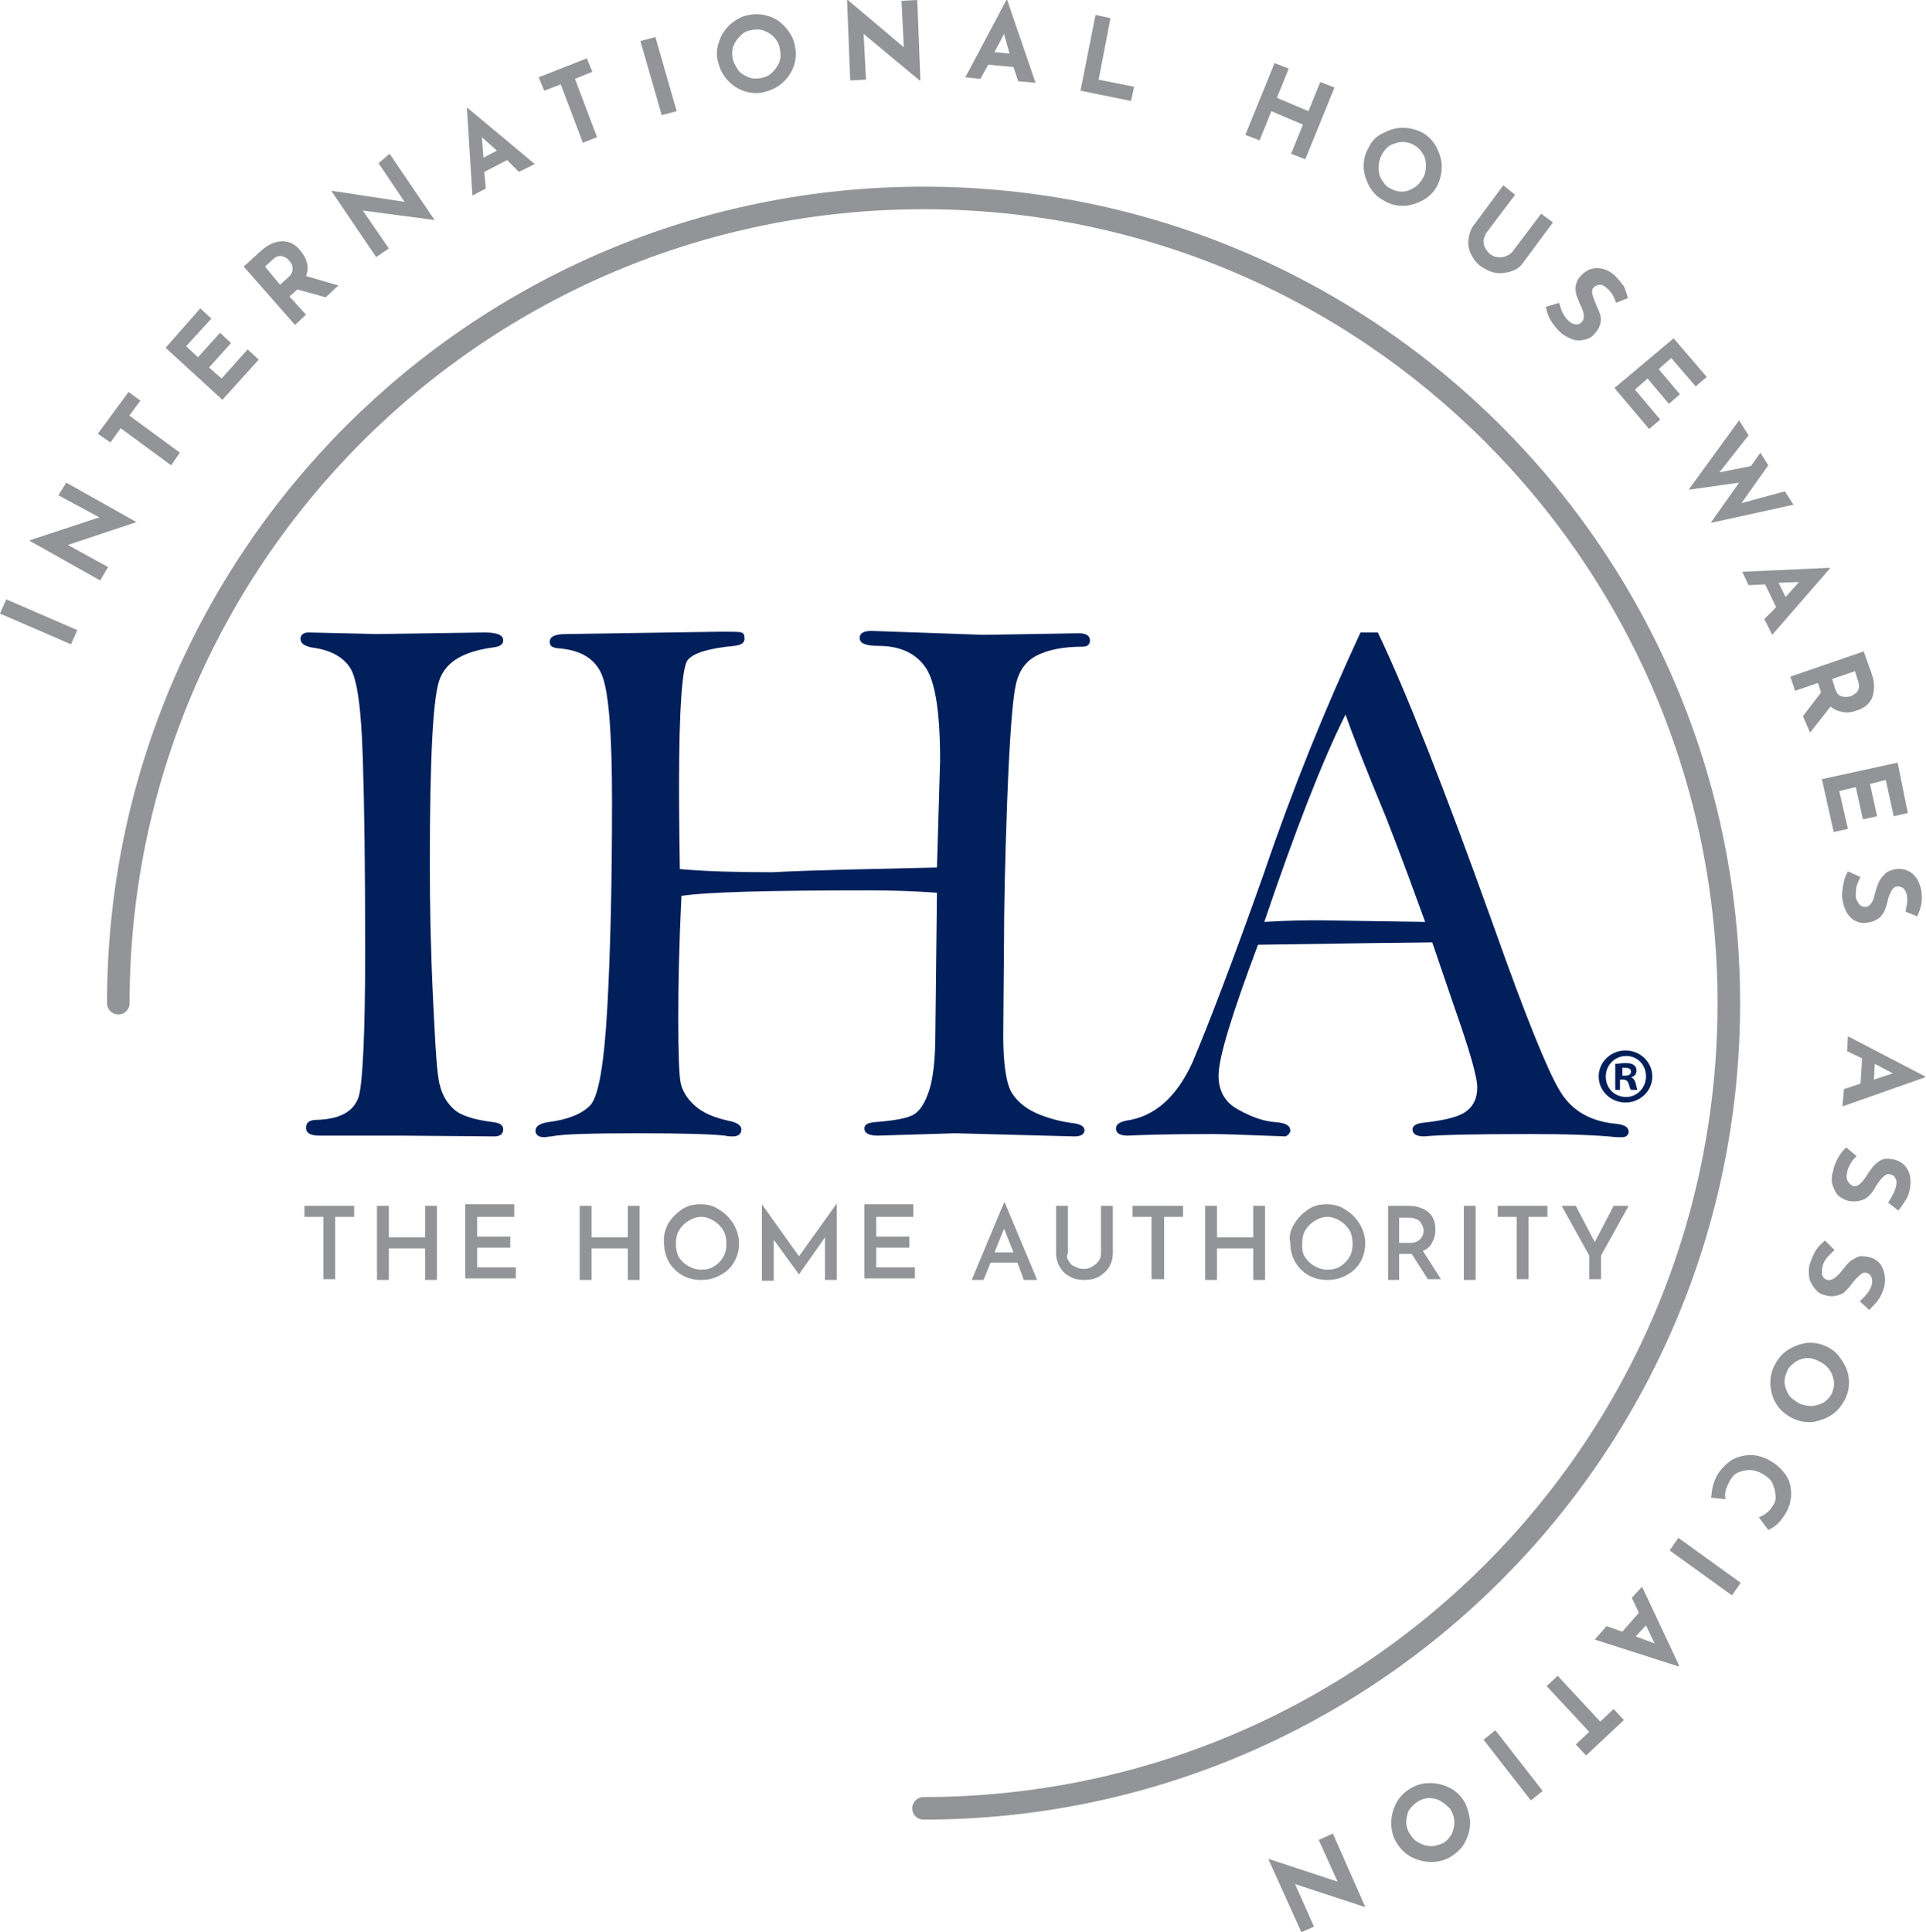 <?xml version="1.0" encoding="utf-8"?>
<!-- Generator: Adobe Illustrator 21.0.0, SVG Export Plug-In . SVG Version: 6.00 Build 0)  -->
<svg version="1.1" id="Layer_1" xmlns="http://www.w3.org/2000/svg" xmlns:xlink="http://www.w3.org/1999/xlink" x="0px" y="0px"
	 viewBox="0 0 244.2 245" style="enable-background:new 0 0 244.2 245;" xml:space="preserve">
<style type="text/css">
	.st0{fill:none;stroke:#929497;stroke-width:2.861;stroke-linecap:round;stroke-linejoin:round;stroke-miterlimit:10;}
	.st1{fill:#929497;}
	.st2{fill:#001F5B;}
</style>
<g>
	<path class="st0" d="M15,127.2C15,70.8,60.7,25.1,117.1,25.1c56.4,0,102.1,45.7,102.1,102.1c0,56.4-45.7,102.1-102.1,102.1"/>
	<g>
		<path class="st1" d="M0.8,76l9,3.9L9,81.7l-9-3.9L0.8,76z"/>
		<path class="st1" d="M8.4,61.2l8.9,5l0,0l-8.7,2.9l5.1,2.8l-1,1.7l-8.9-5l0-0.1l8.8-2.9l-5.2-2.8L8.4,61.2z"/>
		<path class="st1" d="M16.3,49.7l1.5,1.1l-1.4,1.9l6.4,4.7l-1.1,1.6l-6.4-4.7L14,56.1L12.4,55L16.3,49.7z"/>
		<path class="st1" d="M25.4,39.1l1.4,1.3l-3.2,3.5l1.5,1.4l2.8-3.1l1.4,1.3l-2.8,3.1l1.6,1.4l3.3-3.7l1.4,1.3l-4.6,5.1l-7.2-6.6
			L25.4,39.1z"/>
		<path class="st1" d="M41.3,37.7l-3.6-1l-1,0.9l2.1,2.3l-1.4,1.3l-6.5-7.4l2.2-2c0.9-0.8,1.8-1.2,2.7-1.2c0.9,0,1.7,0.4,2.3,1.2
			c0.4,0.5,0.7,1,0.8,1.5c0.2,0.6,0.1,1.1-0.1,1.7l4.1,1.2L41.3,37.7z M35.5,36.1l1-0.9c0.4-0.3,0.6-0.7,0.6-1.1
			c0-0.4-0.1-0.7-0.4-1c-0.2-0.3-0.5-0.5-0.9-0.6c-0.4-0.1-0.8,0-1.2,0.4l-1,0.9L35.5,36.1z"/>
		<path class="st1" d="M49.4,19.5l5.7,8.4l0,0L46,26.7l3.3,4.8l-1.6,1.1l-5.7-8.4l0.1,0l9.2,1.4l-3.3-4.9L49.4,19.5z"/>
		<path class="st1" d="M64.3,20.3l-2.9,1.5l0.2,2.1l-1.7,0.9l-0.7-11.1l0.1,0l8.5,7.1l-2,1L64.3,20.3z M63,19.1l-1.9-1.7l0.2,2.6
			L63,19.1z"/>
		<path class="st1" d="M74.4,7.4l0.7,1.7L72.9,10l2.8,7.4l-1.8,0.7l-2.8-7.4l-2.1,0.8l-0.7-1.7L74.4,7.4z"/>
		<path class="st1" d="M83.1,4.7l2.7,9.4l-1.9,0.5l-2.7-9.4L83.1,4.7z"/>
		<path class="st1" d="M91.2,5.2C91.5,4.3,92,3.6,92.7,3c0.7-0.6,1.5-1,2.3-1.1c0.9-0.2,1.7-0.1,2.6,0.2s1.5,0.8,2.1,1.5
			c0.6,0.7,1,1.5,1.1,2.3c0.2,0.9,0.1,1.8-0.2,2.6c-0.3,0.8-0.8,1.5-1.5,2.1c-0.7,0.6-1.5,0.9-2.3,1.1c-0.9,0.2-1.8,0.1-2.6-0.2
			c-0.8-0.3-1.5-0.8-2.1-1.5c-0.6-0.7-0.9-1.5-1.1-2.3C90.8,6.9,90.9,6,91.2,5.2z M93.6,8.9c0.3,0.4,0.8,0.7,1.3,0.9
			c0.5,0.2,1,0.2,1.6,0.1c0.5-0.1,1-0.3,1.4-0.7c0.4-0.4,0.7-0.8,0.9-1.3c0.2-0.5,0.2-1.1,0.1-1.6c-0.1-0.6-0.3-1.1-0.7-1.5
			c-0.3-0.4-0.8-0.7-1.3-0.9c-0.5-0.2-1-0.2-1.6-0.1c-0.6,0.1-1,0.3-1.4,0.7c-0.4,0.4-0.7,0.8-0.9,1.3c-0.2,0.5-0.2,1.1-0.1,1.6
			C93,8,93.3,8.4,93.6,8.9z"/>
		<path class="st1" d="M116.3,0l0.4,10.2l-0.1,0l-7.1-5.9l0.3,5.8l-2,0.1L107.4,0l0.1,0l7.1,6l-0.3-5.9L116.3,0z"/>
		<path class="st1" d="M128.5,8.5l-3.2-0.3l-1,1.8l-1.9-0.2l5.2-9.8l0.1,0l3.6,10.5l-2.2-0.2L128.5,8.5z M128,6.8l-0.7-2.5l-1.2,2.3
			L128,6.8z"/>
		<path class="st1" d="M140.8,2.3l-1.5,7.8l4.5,0.9l-0.4,1.8l-6.4-1.3l1.9-9.6L140.8,2.3z"/>
		<path class="st1" d="M165.5,20.2l-1.8-0.7l1.5-3.7l-4-1.7l-1.5,3.7l-1.8-0.7l3.7-9.1l1.8,0.7l-1.5,3.7l4,1.7l1.5-3.7l1.8,0.7
			L165.5,20.2z"/>
		<path class="st1" d="M175.3,16.9c0.8-0.4,1.6-0.7,2.5-0.7c0.9,0,1.7,0.2,2.5,0.6c0.8,0.4,1.4,1.1,1.8,1.8c0.4,0.8,0.7,1.6,0.7,2.5
			c0,0.9-0.2,1.7-0.6,2.5c-0.4,0.8-1.1,1.4-1.8,1.8c-0.8,0.4-1.6,0.7-2.5,0.7c-0.9,0-1.7-0.2-2.5-0.7c-0.8-0.4-1.4-1.1-1.8-1.8
			c-0.4-0.8-0.7-1.6-0.7-2.5c0-0.9,0.2-1.7,0.7-2.5C173.9,17.9,174.5,17.3,175.3,16.9z M174.8,21.3c0,0.5,0.1,1.1,0.4,1.5
			c0.3,0.5,0.6,0.9,1.1,1.1c0.5,0.3,1,0.4,1.5,0.4c0.5,0,1-0.2,1.5-0.5c0.5-0.3,0.8-0.7,1.1-1.2c0.3-0.5,0.4-1,0.4-1.6
			c0-0.5-0.1-1.1-0.4-1.5c-0.3-0.5-0.6-0.8-1.1-1.1c-0.5-0.3-1-0.4-1.5-0.4c-0.5,0-1,0.2-1.5,0.4c-0.5,0.3-0.8,0.7-1.1,1.2
			C174.9,20.2,174.8,20.7,174.8,21.3z"/>
		<path class="st1" d="M188.1,30.4c0,0.3,0,0.7,0.2,1c0.1,0.3,0.4,0.6,0.6,0.8c0.3,0.2,0.6,0.4,1,0.4c0.4,0.1,0.7,0,1-0.1
			c0.3-0.1,0.6-0.3,0.8-0.5l3.7-4.9l1.5,1.1l-3.7,5c-0.4,0.6-0.9,1-1.6,1.2c-0.6,0.2-1.3,0.3-1.9,0.2c-0.7-0.1-1.3-0.4-1.9-0.8
			c-0.6-0.4-1-1-1.3-1.6c-0.3-0.6-0.4-1.3-0.3-1.9c0.1-0.7,0.3-1.3,0.7-1.8l3.7-5l1.5,1.2l-3.7,4.9
			C188.3,29.8,188.2,30.1,188.1,30.4z"/>
		<path class="st1" d="M203.8,36.6c-0.3-0.3-0.6-0.5-0.9-0.5c-0.3,0-0.5,0.1-0.8,0.3c-0.2,0.2-0.3,0.5-0.2,0.9
			c0.1,0.4,0.3,0.9,0.5,1.4c0.2,0.4,0.4,0.9,0.5,1.2c0.1,0.4,0.1,0.8,0,1.2c-0.1,0.4-0.4,0.9-0.8,1.3c-0.3,0.4-0.8,0.6-1.3,0.7
			c-0.5,0.1-1,0.1-1.5-0.1c-0.5-0.2-1.1-0.5-1.6-1c-0.4-0.4-0.8-0.9-1.1-1.4c-0.3-0.5-0.5-1.1-0.6-1.7l1.7-0.5
			c0.1,0.4,0.2,0.8,0.4,1.2c0.2,0.4,0.4,0.7,0.7,1c0.3,0.3,0.6,0.5,0.9,0.5c0.3,0.1,0.6,0,0.9-0.3c0.3-0.4,0.3-1-0.1-1.9
			c-0.3-0.5-0.4-1-0.6-1.4c-0.1-0.4-0.2-0.8-0.1-1.3c0.1-0.5,0.3-0.9,0.7-1.3c0.6-0.6,1.2-0.9,2-0.9c0.8,0,1.5,0.3,2.2,0.9
			c0.5,0.5,0.9,1,1.2,1.4c0.2,0.5,0.4,1,0.5,1.5l-1.5,0.6C204.7,37.7,204.3,37,203.8,36.6z"/>
		<path class="st1" d="M216.4,47.8L215,49l-3.1-3.6l-1.6,1.4l2.7,3.2l-1.4,1.2l-2.7-3.2l-1.6,1.4l3.2,3.8l-1.4,1.2l-4.4-5.2l7.5-6.3
			L216.4,47.8z"/>
		<path class="st1" d="M216.9,66.3l3.6-5.1l-6.4,0.9l6.4-8.8l1.2,1.9l-3.7,4.7l4-0.8l1.2-1.7l1,1.6l-3.4,4.8l5.5-1.5l1.1,1.7
			L216.9,66.3z"/>
		<path class="st1" d="M225.2,77l-1.4-2.9l-2.1,0.1l-0.8-1.7L232,72l0,0.1l-7.3,8.4l-1-2L225.2,77z M226.4,75.7l1.7-1.9l-2.6,0.1
			L226.4,75.7z"/>
		<path class="st1" d="M228.6,90.8l2.3-3l-0.4-1.2l-2.9,1l-0.6-1.8l9.3-3.2l1,2.8c0.4,1.1,0.4,2.1,0.1,3c-0.3,0.8-1,1.4-2,1.7
			c-0.6,0.2-1.1,0.3-1.7,0.2c-0.6-0.1-1.1-0.3-1.6-0.7l-2.6,3.3L228.6,90.8z M232.3,86.1l0.4,1.3c0.2,0.5,0.4,0.8,0.8,0.9
			c0.4,0.1,0.7,0.1,1.1,0c0.3-0.1,0.6-0.3,0.9-0.6c0.2-0.3,0.3-0.7,0.1-1.3l-0.4-1.3L232.3,86.1z"/>
		<path class="st1" d="M241.9,103.1l-1.8,0.4l-1-4.6l-2,0.5l0.9,4.1l-1.8,0.4l-0.9-4.1l-2.1,0.5l1.1,4.8l-1.8,0.4l-1.5-6.7l9.6-2.1
			L241.9,103.1z"/>
		<path class="st1" d="M241.8,113.7c0-0.4-0.2-0.7-0.4-1c-0.2-0.2-0.5-0.3-0.8-0.3c-0.3,0-0.6,0.2-0.8,0.6c-0.2,0.4-0.4,0.8-0.5,1.4
			c-0.1,0.5-0.3,0.9-0.4,1.2c-0.2,0.3-0.4,0.7-0.8,0.9c-0.4,0.3-0.8,0.4-1.4,0.5c-0.5,0.1-1,0-1.4-0.2c-0.5-0.2-0.8-0.6-1.1-1
			c-0.3-0.5-0.5-1.1-0.6-1.8c-0.1-0.6,0-1.2,0.1-1.8c0.1-0.6,0.3-1.2,0.6-1.7l1.6,0.7c-0.2,0.4-0.4,0.8-0.5,1.2
			c-0.1,0.4-0.1,0.8-0.1,1.2c0,0.4,0.2,0.7,0.4,1c0.2,0.3,0.5,0.4,0.9,0.4c0.5-0.1,0.9-0.6,1.1-1.6c0.2-0.6,0.3-1.1,0.5-1.5
			c0.2-0.4,0.4-0.7,0.8-1.1c0.3-0.3,0.8-0.5,1.4-0.6c0.8-0.1,1.5,0.1,2.1,0.6s0.9,1.2,1.1,2.1c0.1,0.7,0.1,1.3,0,1.8
			c-0.1,0.5-0.3,1-0.5,1.5l-1.5-0.6C241.7,115.1,241.9,114.3,241.8,113.7z"/>
		<path class="st1" d="M235.9,137.4l0.2-3.2l-1.9-0.9l0.1-1.9l9.8,5.1l0,0.1l-10.5,3.7l0.2-2.2L235.9,137.4z M237.6,136.9l2.4-0.8
			l-2.3-1.2L237.6,136.9z"/>
		<path class="st1" d="M240.4,150.4c0.1-0.4,0.1-0.8-0.1-1c-0.1-0.3-0.3-0.4-0.7-0.5c-0.3-0.1-0.6,0.1-0.9,0.4
			c-0.3,0.3-0.6,0.7-0.9,1.2c-0.2,0.4-0.5,0.8-0.8,1.1c-0.3,0.3-0.6,0.5-1,0.6c-0.4,0.1-0.9,0.2-1.5,0.1c-0.5-0.1-0.9-0.3-1.3-0.6
			c-0.4-0.3-0.6-0.8-0.8-1.3s-0.2-1.2,0-1.8c0.1-0.6,0.3-1.1,0.6-1.7c0.3-0.5,0.6-1,1.1-1.4l1.3,1.1c-0.3,0.3-0.6,0.6-0.8,1
			c-0.2,0.4-0.4,0.8-0.4,1.1c-0.1,0.4-0.1,0.8,0.1,1.1s0.4,0.5,0.7,0.6c0.5,0.1,1-0.3,1.6-1.2c0.3-0.5,0.6-0.9,0.9-1.3
			c0.3-0.3,0.6-0.6,1-0.8c0.4-0.2,0.9-0.2,1.5-0.1c0.8,0.2,1.4,0.5,1.8,1.2c0.4,0.6,0.5,1.4,0.4,2.3c-0.1,0.7-0.3,1.3-0.6,1.7
			c-0.3,0.5-0.6,0.9-0.9,1.3l-1.3-1C239.9,151.7,240.3,151,240.4,150.4z"/>
		<path class="st1" d="M237.3,163c0.1-0.4,0.1-0.8,0-1c-0.1-0.3-0.3-0.5-0.6-0.6c-0.3-0.1-0.6,0-0.9,0.3c-0.3,0.3-0.7,0.6-1,1.1
			c-0.3,0.4-0.6,0.7-0.9,1c-0.3,0.3-0.7,0.4-1.1,0.5c-0.4,0.1-0.9,0.1-1.5-0.1c-0.5-0.1-0.9-0.4-1.2-0.8s-0.6-0.8-0.7-1.4
			c-0.1-0.6-0.1-1.2,0.1-1.8c0.2-0.6,0.4-1.1,0.7-1.6c0.3-0.5,0.7-0.9,1.2-1.3l1.2,1.2c-0.3,0.3-0.6,0.6-0.9,0.9
			c-0.3,0.4-0.5,0.7-0.6,1.1c-0.1,0.4-0.1,0.8-0.1,1.1c0.1,0.3,0.3,0.6,0.7,0.7c0.5,0.1,1-0.2,1.7-1c0.4-0.5,0.7-0.9,1-1.2
			c0.3-0.3,0.7-0.5,1.1-0.7c0.4-0.2,0.9-0.1,1.5,0c0.8,0.2,1.4,0.7,1.7,1.4c0.3,0.7,0.4,1.5,0.2,2.4c-0.2,0.7-0.5,1.3-0.8,1.7
			c-0.3,0.4-0.7,0.8-1.1,1.2l-1.2-1.1C236.7,164.2,237.1,163.6,237.3,163z"/>
		<path class="st1" d="M233.4,172.3c0.5,0.7,0.9,1.5,1,2.4c0.1,0.9,0,1.7-0.4,2.6c-0.4,0.8-0.9,1.5-1.6,2c-0.7,0.5-1.5,0.8-2.4,1
			c-0.9,0.1-1.7,0-2.6-0.4c-0.8-0.4-1.5-0.9-2-1.6c-0.5-0.7-0.8-1.5-0.9-2.4c-0.1-0.9,0-1.7,0.4-2.6c0.4-0.8,0.9-1.5,1.6-2
			c0.7-0.5,1.5-0.8,2.4-1c0.9-0.1,1.7,0,2.6,0.4C232.2,171,232.9,171.5,233.4,172.3z M229,172.2c-0.5,0.1-1,0.2-1.5,0.6
			s-0.8,0.7-1,1.3c-0.2,0.5-0.3,1-0.2,1.5c0.1,0.5,0.3,1,0.6,1.4c0.3,0.4,0.8,0.7,1.3,1c0.5,0.2,1.1,0.3,1.6,0.3
			c0.5-0.1,1-0.2,1.5-0.5c0.4-0.3,0.8-0.7,1-1.2c0.2-0.5,0.3-1,0.2-1.6c-0.1-0.5-0.3-1-0.6-1.4c-0.3-0.4-0.8-0.8-1.3-1
			C230.1,172.3,229.6,172.2,229,172.2z"/>
		<path class="st1" d="M217.1,188.8c0.1-0.6,0.3-1.1,0.6-1.7c0.5-0.9,1.2-1.5,1.9-2c0.8-0.4,1.6-0.6,2.4-0.6c0.8,0,1.7,0.3,2.4,0.7
			c0.9,0.5,1.5,1.1,2,1.8s0.7,1.5,0.7,2.4c0,0.8-0.2,1.7-0.7,2.5c-0.3,0.5-0.6,0.9-1,1.3c-0.4,0.4-0.8,0.6-1.2,0.8l-1.2-1.6
			c0.8-0.3,1.4-0.8,1.8-1.5c0.3-0.4,0.4-0.9,0.3-1.4c0-0.5-0.2-1-0.4-1.5c-0.3-0.5-0.7-0.8-1.2-1.1c-0.5-0.3-1.1-0.5-1.6-0.5
			c-0.5,0-1,0.1-1.5,0.3c-0.5,0.2-0.8,0.6-1.1,1.1c-0.2,0.4-0.4,0.8-0.5,1.2s-0.1,0.8,0,1.1l-1.9-0.2
			C217,189.9,217,189.4,217.1,188.8z"/>
		<path class="st1" d="M219.6,202.3l-7.9-5.7l1.1-1.6l7.9,5.7L219.6,202.3z"/>
		<path class="st1" d="M205.7,206.9l2.1-2.4l-0.9-1.9l1.3-1.4l4.7,10l-0.1,0.1l-10.6-3.4l1.5-1.7L205.7,206.9z M207.4,207.5l2.4,0.9
			l-1.1-2.3L207.4,207.5z"/>
		<path class="st1" d="M201.1,222.6l-1.3-1.4l1.7-1.6l-5.4-5.8l1.4-1.3l5.4,5.8l1.7-1.6l1.3,1.4L201.1,222.6z"/>
		<path class="st1" d="M194.1,228.3l-6-7.7l1.5-1.2l6,7.7L194.1,228.3z"/>
		<path class="st1" d="M186.4,231c0,0.9-0.2,1.7-0.6,2.5c-0.4,0.8-1,1.4-1.8,1.9c-0.8,0.5-1.6,0.7-2.5,0.7c-0.9,0-1.7-0.2-2.5-0.6
			c-0.8-0.4-1.4-1-1.9-1.8c-0.5-0.8-0.7-1.6-0.7-2.5c0-0.9,0.2-1.7,0.6-2.5c0.4-0.8,1-1.4,1.8-1.9c0.8-0.5,1.6-0.7,2.5-0.7
			c0.9,0,1.7,0.2,2.5,0.6c0.8,0.4,1.4,1,1.9,1.8C186.1,229.3,186.3,230.1,186.4,231z M182.7,228.4c-0.5-0.3-1-0.4-1.5-0.4
			c-0.5,0-1.1,0.2-1.5,0.5c-0.5,0.3-0.8,0.7-1.1,1.1c-0.2,0.5-0.3,1-0.3,1.5c0,0.5,0.2,1.1,0.5,1.5c0.3,0.5,0.7,0.9,1.2,1.1
			c0.5,0.3,1,0.4,1.5,0.4c0.5,0,1-0.2,1.5-0.4c0.5-0.3,0.8-0.7,1.1-1.2c0.2-0.5,0.3-1,0.3-1.5c0-0.5-0.2-1.1-0.5-1.6
			C183.6,229.1,183.2,228.7,182.7,228.4z"/>
		<path class="st1" d="M165,245l-4.2-9.3l0,0l8.8,2.9l-2.4-5.3l1.8-0.8l4.1,9.3l-0.1,0l-8.8-2.9l2.4,5.4L165,245z"/>
	</g>
	<g>
		<path class="st1" d="M44.9,152.9v1.4h-2.4v7.9H41v-7.9h-2.4v-1.4H44.9z"/>
		<path class="st1" d="M55.4,162.3h-1.5v-4h-4.6v4h-1.5v-9.4h1.5v4h4.6v-4h1.5V162.3z"/>
		<path class="st1" d="M65.2,152.9v1.4h-4.7v2.5h4.2v1.4h-4.2v2.5h4.9v1.4H59v-9.4H65.2z"/>
		<path class="st1" d="M81.1,162.3h-1.5v-4H75v4h-1.5v-9.4H75v4h4.6v-4h1.5V162.3z"/>
		<path class="st1" d="M84.7,155.2c0.4-0.7,1-1.3,1.7-1.8s1.5-0.7,2.4-0.7c0.9,0,1.7,0.2,2.4,0.7c0.7,0.4,1.3,1,1.8,1.8
			c0.4,0.7,0.7,1.5,0.7,2.4c0,0.9-0.2,1.7-0.6,2.4c-0.4,0.7-1,1.3-1.8,1.7c-0.7,0.4-1.5,0.6-2.4,0.6c-0.9,0-1.7-0.2-2.4-0.6
			s-1.3-1-1.7-1.7s-0.6-1.5-0.6-2.4C84.1,156.8,84.3,156,84.7,155.2z M86,159.3c0.3,0.5,0.7,0.9,1.2,1.2c0.5,0.3,1.1,0.5,1.7,0.5
			c0.6,0,1.1-0.1,1.6-0.4s0.9-0.7,1.2-1.2s0.4-1.1,0.4-1.7s-0.1-1.2-0.4-1.7c-0.3-0.5-0.7-0.9-1.2-1.2c-0.5-0.3-1-0.5-1.6-0.5
			c-0.6,0-1.1,0.2-1.6,0.5c-0.5,0.3-0.9,0.7-1.2,1.2s-0.4,1.1-0.4,1.7S85.8,158.8,86,159.3z"/>
		<path class="st1" d="M106.1,152.6v9.7h-1.5v-5.4l-3.3,4.7h0l-3.2-4.4v5.2h-1.5v-9.7h0l4.7,6.6L106.1,152.6L106.1,152.6z"/>
		<path class="st1" d="M115.8,152.9v1.4h-4.7v2.5h4.2v1.4h-4.2v2.5h4.9v1.4h-6.4v-9.4H115.8z"/>
		<path class="st1" d="M129,160.1h-3.4l-0.9,2.2h-1.5l4.1-9.8h0.1l4.1,9.8h-1.7L129,160.1z M128.5,158.8l-1.2-3l-1.2,3H128.5z"/>
		<path class="st1" d="M135.5,159.9c0.2,0.3,0.4,0.6,0.8,0.7c0.3,0.2,0.7,0.3,1.1,0.3c0.4,0,0.8-0.1,1.1-0.3s0.6-0.4,0.8-0.7
			c0.2-0.3,0.3-0.6,0.3-1v-6h1.5v6c0,0.7-0.2,1.3-0.5,1.8c-0.3,0.5-0.8,0.9-1.3,1.2c-0.6,0.3-1.2,0.4-1.8,0.4s-1.3-0.1-1.8-0.4
			c-0.6-0.3-1-0.7-1.3-1.2c-0.3-0.5-0.5-1.1-0.5-1.8v-6h1.5v6C135.2,159.3,135.3,159.6,135.5,159.9z"/>
		<path class="st1" d="M150,152.9v1.4h-2.4v7.9H146v-7.9h-2.4v-1.4H150z"/>
		<path class="st1" d="M160.4,162.3h-1.5v-4h-4.6v4h-1.5v-9.4h1.5v4h4.6v-4h1.5V162.3z"/>
		<path class="st1" d="M164.1,155.2c0.4-0.7,1-1.3,1.7-1.8s1.5-0.7,2.4-0.7c0.9,0,1.7,0.2,2.4,0.7c0.7,0.4,1.3,1,1.8,1.8
			c0.4,0.7,0.7,1.5,0.7,2.4c0,0.9-0.2,1.7-0.6,2.4c-0.4,0.7-1,1.3-1.8,1.7c-0.7,0.4-1.5,0.6-2.4,0.6c-0.9,0-1.7-0.2-2.4-0.6
			s-1.3-1-1.7-1.7s-0.6-1.5-0.6-2.4C163.4,156.8,163.6,156,164.1,155.2z M165.4,159.3c0.3,0.5,0.7,0.9,1.2,1.2
			c0.5,0.3,1.1,0.5,1.7,0.5c0.6,0,1.1-0.1,1.6-0.4s0.9-0.7,1.2-1.2s0.4-1.1,0.4-1.7s-0.1-1.2-0.4-1.7c-0.3-0.5-0.7-0.9-1.2-1.2
			c-0.5-0.3-1-0.5-1.6-0.5c-0.6,0-1.1,0.2-1.6,0.5c-0.5,0.3-0.9,0.7-1.2,1.2s-0.4,1.1-0.4,1.7S165.1,158.8,165.4,159.3z"/>
		<path class="st1" d="M181.1,162.3L179,159h-0.2h-1.4v3.3H176v-9.4h2.6c1,0,1.9,0.3,2.5,0.8c0.6,0.5,0.9,1.3,0.9,2.2
			c0,0.6-0.1,1.1-0.4,1.6c-0.2,0.5-0.6,0.9-1.2,1.1l2.3,3.6H181.1z M177.5,157.6h1.3c0.6,0,1-0.2,1.3-0.5c0.3-0.3,0.4-0.7,0.4-1.1
			c0-0.2-0.1-0.5-0.2-0.7c-0.1-0.2-0.3-0.5-0.5-0.6s-0.6-0.3-1-0.3h-1.4V157.6z"/>
		<path class="st1" d="M187.1,152.9v9.4h-1.5v-9.4H187.1z"/>
		<path class="st1" d="M196.2,152.9v1.4h-2.4v7.9h-1.5v-7.9h-2.4v-1.4H196.2z"/>
		<path class="st1" d="M206.5,152.9l-3.5,6.3v3h-1.5v-3l-3.5-6.3h1.8l2.4,4.6l2.4-4.6H206.5z"/>
	</g>
	<g>
		<path class="st2" d="M39.1,80.2l8.8,0.2l13.5-0.2c1.6,0,2.4,0.3,2.4,1c0,0.5-0.4,0.8-1.3,0.9c-3.6,0.5-5.8,1.7-6.7,3.9
			c-0.9,2.1-1.3,10-1.3,23.6c0,5,0.1,10.6,0.4,16.9c0.3,6.2,0.5,10,0.9,11.2c0.3,1.2,0.9,2.2,1.8,3c0.9,0.8,2.6,1.3,5,1.6
			c0.8,0.1,1.2,0.4,1.2,0.9c0,0.6-0.4,0.9-1.1,0.9l-12-0.1L40.5,144c-1.1,0-1.7-0.3-1.7-1c0-0.7,0.5-1,1.4-1c3-0.1,4.7-1.1,5.3-3
			c0.5-1.9,0.8-8.1,0.8-18.5c0-10-0.1-18.2-0.3-24.4c-0.2-6.2-0.7-10-1.6-11.4c-0.9-1.4-2.5-2.3-4.9-2.6c-0.9-0.2-1.4-0.5-1.4-1.1
			C38.1,80.5,38.5,80.2,39.1,80.2z"/>
	</g>
	<g>
		<path class="st2" d="M118.8,110l0.4-13.6c0-6-0.6-9.9-1.8-11.7s-3.2-2.8-6-2.8c-1.6,0-2.4-0.3-2.4-1c0-0.6,0.5-0.9,1.5-0.9
			l14.2,0.5l12.1-0.2c0.9,0,1.4,0.3,1.4,0.9c0,0.5-0.3,0.8-0.9,0.8c-2.5,0-4.4,0.4-5.8,1.1c-1.4,0.7-2.3,1.9-2.7,3.7
			c-0.4,1.7-0.8,6.7-1.1,14.8c-0.3,8.1-0.4,14-0.4,17.7l-0.1,12c0,3.7,0.4,6.2,1.1,7.3c0.7,1.1,1.8,2,3.2,2.6c1.4,0.6,2.9,1,4.4,1.2
			c1,0.1,1.6,0.4,1.6,0.9c0,0.5-0.4,0.8-1.3,0.8l-15.1-0.4l-9.8,0.3c-1.1,0-1.7-0.3-1.7-0.9c0-0.5,0.4-0.7,1.2-0.8
			c2.6-0.2,4.3-0.5,5.1-1c0.8-0.5,1.4-1.5,1.9-3c0.5-1.5,0.8-3.9,0.8-7.4l0.2-17.7c-2.8-0.2-5.6-0.3-8.5-0.3
			c-12.6,0-20.6,0.2-23.9,0.7c-0.3,6.2-0.4,11.4-0.4,15.4c0,4.5,0.1,7.3,0.3,8.3c0.2,1,0.8,2,1.8,2.9c1,0.9,2.4,1.5,4.2,1.9
			c1.1,0.2,1.7,0.6,1.7,1.1c0,0.6-0.4,0.9-1.1,0.9c-0.2,0-0.6,0-1-0.1c-1.8-0.2-5.4-0.3-10.9-0.3c-6,0-9.7,0.1-11.1,0.4
			c-0.3,0-0.6,0.1-0.9,0.1c-0.7,0-1.1-0.3-1.1-0.8c0-0.6,0.5-0.9,1.5-1.1c2.5-0.3,4.3-1,5.4-2.1c1.1-1.1,1.8-5.3,2.2-12.4
			c0.4-7.2,0.6-15.9,0.6-26.2c0-8.4-0.4-13.6-1.2-15.8s-2.7-3.4-5.7-3.6c-0.7-0.1-1-0.3-1-0.8c0-0.7,0.7-1,2.1-1l19.7-0.3
			c1.4,0,2.2,0,2.5,0.1c0.3,0.1,0.4,0.3,0.4,0.8c0,0.5-0.4,0.8-1.3,0.9c-3.2,0.3-5.2,0.9-5.9,1.8c-0.7,0.8-1.1,6.1-1.1,15.9
			c0,1,0,4.5,0.1,10.6c3.3,0.3,7.2,0.4,11.7,0.4C103.8,110.3,110.8,110.2,118.8,110z"/>
	</g>
	<g>
		<path class="st2" d="M172.5,80.2h2.2c3.5,7.3,8.4,19.7,14.7,37.3c4,11.3,6.8,18.2,8.3,20.7c1.5,2.6,3.9,4,7.2,4.3
			c1,0.1,1.6,0.4,1.6,1c0,0.4-0.3,0.7-0.8,0.7l-0.7,0c-2.9-0.3-6.6-0.4-11.1-0.4c-6.9,0-11.4,0.1-13.3,0.3c-1,0-1.5-0.3-1.5-0.9
			c0-0.4,0.4-0.7,1.1-0.8c2.7-0.3,4.6-0.7,5.6-1.4c1-0.7,1.5-1.7,1.5-3.1c0-1.4-1-4.8-2.9-10.2l-2.8-8.2c-1.7,0-9,0.1-22.1,0.3
			c-3.3,8.8-5,14.3-5,16.6c0,1.9,0.8,3.4,2.5,4.3c1.6,0.9,3.2,1.5,4.8,1.6c1.2,0.1,1.8,0.4,1.8,1.1c0,0.2-0.2,0.5-0.6,0.7
			c-5.1-0.2-8.1-0.3-9.2-0.3c-5.3,0-8.9,0.1-10.8,0.2c-1,0-1.5-0.3-1.5-0.9c0-0.5,0.4-0.8,1.3-1c3.6-0.5,6.4-3,8.4-7.4
			c1.9-4.5,5-12.5,9.1-24.1C163.9,100,168,89.9,172.5,80.2z M170.6,90.6c-3,6-6.4,14.8-10.3,26.3c3.3-0.2,5.6-0.2,7-0.2l13.4,0.2
			c-1.2-3.3-2.8-7.7-4.9-13.1C173.1,97.3,171.4,92.9,170.6,90.6z"/>
	</g>
	<g>
		<path class="st2" d="M209.5,136.5c0,1.8-1.5,3.3-3.4,3.3s-3.4-1.5-3.4-3.3s1.5-3.3,3.4-3.3C208,133.2,209.5,134.7,209.5,136.5z
			 M203.6,136.5c0,1.5,1.1,2.6,2.6,2.6c1.4,0,2.5-1.2,2.5-2.6c0-1.5-1.1-2.6-2.5-2.6C204.7,133.9,203.6,135.1,203.6,136.5z
			 M205.6,138.2h-0.8v-3.3c0.3,0,0.7-0.1,1.3-0.1c0.6,0,0.9,0.1,1.1,0.3c0.2,0.1,0.3,0.4,0.3,0.7c0,0.4-0.3,0.7-0.7,0.8v0
			c0.3,0.1,0.5,0.4,0.6,0.8c0.1,0.5,0.2,0.7,0.2,0.8h-0.8c-0.1-0.1-0.2-0.4-0.3-0.8c-0.1-0.3-0.3-0.5-0.7-0.5h-0.4V138.2z
			 M205.6,136.4h0.4c0.4,0,0.8-0.1,0.8-0.5c0-0.3-0.2-0.5-0.7-0.5c-0.2,0-0.3,0-0.4,0V136.4z"/>
	</g>
</g>
</svg>
